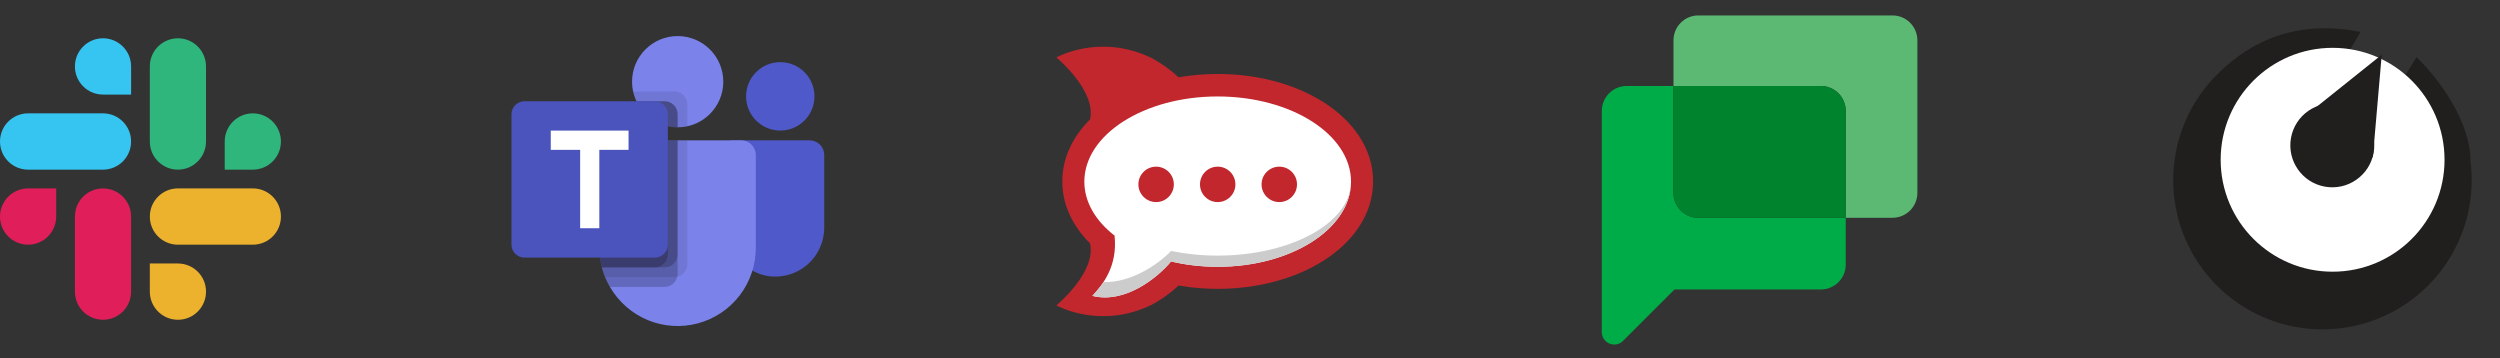 <svg width="328" height="47" viewBox="0 0 328 47" fill="none" xmlns="http://www.w3.org/2000/svg">
<rect x="0" y="0" width="328" height="47" fill="#333333" stroke="none"/>
<g clip-path="url(#clip0_0_825)">
<path fill-rule="evenodd" clip-rule="evenodd" d="M13.513 5.023C11.476 5.025 9.827 6.678 9.829 8.716C9.827 10.753 11.477 12.406 13.515 12.408H17.201V8.717C17.203 6.68 15.552 5.026 13.513 5.023C13.515 5.023 13.515 5.023 13.513 5.023V5.023ZM13.513 14.872H3.686C1.649 14.873 -0.001 16.526 6.51504e-05 18.564C-0.003 20.601 1.647 22.255 3.685 22.258H13.513C15.551 22.256 17.201 20.603 17.2 18.565C17.201 16.526 15.551 14.873 13.513 14.872Z" fill="#36C5F0"/>
<path fill-rule="evenodd" clip-rule="evenodd" d="M36.857 18.564C36.858 16.526 35.208 14.873 33.171 14.872C31.133 14.873 29.483 16.526 29.484 18.564V22.258H33.171C35.208 22.256 36.858 20.603 36.857 18.564ZM27.028 18.564V8.716C27.03 6.68 25.381 5.026 23.344 5.023C21.306 5.025 19.656 6.678 19.657 8.716V18.564C19.654 20.601 21.305 22.255 23.342 22.258C25.38 22.256 27.03 20.603 27.028 18.564Z" fill="#2EB67D"/>
<path fill-rule="evenodd" clip-rule="evenodd" d="M23.344 41.954C25.381 41.953 27.031 40.299 27.03 38.262C27.031 36.224 25.381 34.571 23.344 34.569H19.657V38.262C19.656 40.298 21.306 41.951 23.344 41.954ZM23.344 32.104H33.172C35.209 32.103 36.86 30.45 36.858 28.412C36.861 26.375 35.211 24.721 33.174 24.718H23.345C21.308 24.72 19.657 26.373 19.659 28.411C19.657 30.45 21.306 32.103 23.344 32.104Z" fill="#ECB22E"/>
<path fill-rule="evenodd" clip-rule="evenodd" d="M6.20648e-05 28.412C-0.001 30.449 1.649 32.103 3.686 32.104C5.724 32.103 7.374 30.449 7.373 28.412V24.72H3.686C1.649 24.721 -0.001 26.375 6.20648e-05 28.412ZM9.829 28.412V38.26C9.826 40.298 11.476 41.951 13.513 41.954C15.551 41.953 17.201 40.299 17.2 38.262V28.415C17.203 26.378 15.552 24.724 13.515 24.721C11.476 24.721 9.827 26.375 9.829 28.412C9.829 28.412 9.829 28.413 9.829 28.412Z" fill="#E01E5A"/>
</g>
<g clip-path="url(#clip1_0_825)">
<path d="M88.91 16.702C92.216 16.702 94.895 14.023 94.895 10.717C94.895 7.412 92.216 4.733 88.91 4.733C85.605 4.733 82.926 7.412 82.926 10.717C82.926 14.023 85.605 16.702 88.91 16.702Z" fill="#7B83EB"/>
<path opacity="0.1" d="M88.476 11.999H83.056L83.083 12.119L83.085 12.129L83.113 12.239C83.507 13.733 84.463 15.017 85.781 15.822C87.098 16.628 88.677 16.893 90.185 16.563V13.709C90.184 13.256 90.004 12.822 89.683 12.502C89.363 12.181 88.929 12.001 88.476 11.999Z" fill="black"/>
<path opacity="0.2" d="M87.196 13.282H83.498C83.983 14.305 84.749 15.17 85.706 15.775C86.664 16.38 87.773 16.702 88.906 16.702V14.991C88.904 14.538 88.724 14.104 88.403 13.784C88.083 13.464 87.649 13.283 87.196 13.282Z" fill="black"/>
<path d="M102.372 17.129C104.851 17.129 106.86 15.12 106.86 12.641C106.86 10.162 104.851 8.153 102.372 8.153C99.893 8.153 97.884 10.162 97.884 12.641C97.884 15.12 99.893 17.129 102.372 17.129Z" fill="#5059C9"/>
<path d="M106.216 18.411H96.135C95.918 18.411 95.709 18.498 95.555 18.651C95.401 18.805 95.315 19.014 95.315 19.232V29.631C95.287 31.137 95.777 32.605 96.703 33.792C97.629 34.979 98.935 35.812 100.402 36.151C101.336 36.347 102.302 36.332 103.229 36.107C104.157 35.883 105.023 35.454 105.764 34.853C106.506 34.252 107.103 33.492 107.514 32.631C107.925 31.769 108.138 30.827 108.139 29.872V20.335C108.139 19.825 107.936 19.335 107.576 18.974C107.215 18.614 106.726 18.411 106.216 18.411Z" fill="#5059C9"/>
<path d="M99.16 20.335V32.517C99.162 34.774 98.418 36.969 97.044 38.761C95.67 40.552 93.744 41.84 91.563 42.425C89.383 43.009 87.07 42.858 84.984 41.994C82.899 41.13 81.157 39.601 80.028 37.646C79.782 37.236 79.567 36.807 79.387 36.364C79.219 35.945 79.078 35.517 78.964 35.081C78.753 34.243 78.645 33.381 78.644 32.517V20.335C78.643 20.082 78.693 19.832 78.789 19.598C78.886 19.365 79.028 19.152 79.206 18.974C79.385 18.795 79.597 18.653 79.831 18.557C80.064 18.46 80.314 18.411 80.567 18.411H97.237C97.49 18.411 97.74 18.46 97.974 18.557C98.207 18.653 98.419 18.795 98.598 18.974C98.777 19.152 98.918 19.365 99.015 19.598C99.111 19.832 99.161 20.082 99.16 20.335Z" fill="#7B83EB"/>
<path opacity="0.2" d="M87.196 13.282H83.498C83.983 14.305 84.749 15.17 85.706 15.775C86.664 16.38 87.773 16.702 88.906 16.702V14.991C88.904 14.538 88.724 14.104 88.403 13.784C88.083 13.464 87.649 13.283 87.196 13.282Z" fill="black"/>
<path opacity="0.1" d="M90.184 18.411V34.658C90.184 35.045 90.052 35.419 89.809 35.72C89.567 36.021 89.228 36.23 88.851 36.312C88.73 36.348 88.605 36.365 88.479 36.364H79.387C79.219 35.945 79.078 35.517 78.964 35.081C78.753 34.243 78.645 33.381 78.644 32.517V20.335C78.643 20.082 78.693 19.832 78.789 19.598C78.886 19.365 79.028 19.152 79.206 18.974C79.385 18.795 79.597 18.653 79.831 18.557C80.064 18.46 80.314 18.411 80.567 18.411H90.184Z" fill="black"/>
<path opacity="0.2" d="M88.902 18.411V35.94C88.904 36.066 88.887 36.192 88.851 36.312C88.769 36.69 88.56 37.028 88.259 37.271C87.958 37.514 87.583 37.646 87.197 37.646H80.028C79.782 37.236 79.567 36.807 79.387 36.364C79.219 35.945 79.078 35.517 78.964 35.081C78.753 34.243 78.645 33.381 78.644 32.517V20.335C78.643 20.082 78.693 19.832 78.789 19.598C78.886 19.365 79.028 19.152 79.206 18.974C79.385 18.795 79.597 18.653 79.831 18.557C80.064 18.46 80.314 18.411 80.567 18.411H88.902Z" fill="black"/>
<path opacity="0.2" d="M88.902 18.411V33.376C88.9 33.827 88.72 34.26 88.4 34.579C88.081 34.899 87.648 35.079 87.197 35.081H78.964C78.753 34.243 78.645 33.381 78.644 32.517V20.335C78.643 20.082 78.693 19.832 78.789 19.598C78.886 19.365 79.028 19.152 79.206 18.974C79.385 18.795 79.597 18.653 79.831 18.557C80.064 18.46 80.314 18.411 80.567 18.411H88.902Z" fill="black"/>
<path opacity="0.2" d="M80.567 18.411C80.314 18.411 80.064 18.46 79.831 18.557C79.597 18.653 79.385 18.795 79.206 18.974C79.028 19.152 78.886 19.365 78.789 19.598C78.693 19.832 78.643 20.082 78.644 20.335V32.517C78.645 33.381 78.753 34.243 78.964 35.081H85.914C86.366 35.079 86.799 34.899 87.118 34.579C87.437 34.26 87.618 33.827 87.62 33.376V18.411H80.567Z" fill="black"/>
<path d="M68.813 13.282H85.911C86.365 13.282 86.799 13.462 87.12 13.782C87.44 14.103 87.621 14.538 87.621 14.991V32.089C87.621 32.543 87.44 32.977 87.12 33.298C86.799 33.619 86.365 33.799 85.911 33.799H68.813C68.359 33.799 67.925 33.619 67.604 33.298C67.284 32.977 67.103 32.543 67.103 32.089V14.991C67.103 14.538 67.284 14.103 67.604 13.782C67.925 13.462 68.359 13.282 68.813 13.282Z" fill="#4B53BC"/>
<path d="M82.466 19.661H78.632V29.945H76.116V19.661H72.259V17.135H82.466V19.661Z" fill="white"/>
</g>
<g clip-path="url(#clip2_0_825)">
<path d="M180.15 23.773C180.15 21.687 179.525 19.686 178.294 17.826C177.188 16.157 175.639 14.679 173.69 13.433C169.926 11.029 164.98 9.705 159.762 9.705C158.019 9.705 156.301 9.852 154.635 10.144C153.602 9.176 152.391 8.306 151.111 7.618C144.27 4.302 138.596 7.54 138.596 7.54C138.596 7.54 143.871 11.873 143.013 15.671C140.654 18.012 139.375 20.835 139.375 23.773C139.375 23.783 139.375 23.792 139.375 23.802C139.375 23.811 139.375 23.82 139.375 23.83C139.375 26.769 140.653 29.591 143.013 31.932C143.871 35.73 138.596 40.064 138.596 40.064C138.596 40.064 144.27 43.301 151.111 39.986C152.391 39.298 153.601 38.427 154.635 37.459C156.302 37.751 158.019 37.898 159.762 37.898C164.98 37.898 169.926 36.575 173.69 34.171C175.639 32.925 177.188 31.448 178.294 29.777C179.525 27.918 180.15 25.916 180.15 23.83C180.15 23.821 180.149 23.812 180.149 23.802L180.15 23.773Z" fill="#C1272D"/>
<path d="M159.759 12.655C169.421 12.655 177.253 17.658 177.253 23.83C177.253 30.001 169.421 35.004 159.759 35.004C157.608 35.004 155.548 34.755 153.644 34.302C151.71 36.629 147.454 39.864 143.32 38.819C144.665 37.374 146.657 34.934 146.231 30.914C143.753 28.986 142.266 26.519 142.266 23.83C142.265 17.658 150.098 12.655 159.759 12.655Z" fill="white"/>
<path d="M159.762 26.513C161.046 26.513 162.086 25.473 162.086 24.189C162.086 22.906 161.046 21.865 159.762 21.865C158.479 21.865 157.438 22.906 157.438 24.189C157.438 25.473 158.479 26.513 159.762 26.513ZM167.842 26.513C169.125 26.513 170.166 25.473 170.166 24.189C170.166 22.906 169.125 21.865 167.842 21.865C166.558 21.865 165.518 22.906 165.518 24.189C165.518 25.473 166.558 26.513 167.842 26.513ZM151.682 26.513C152.965 26.513 154.006 25.472 154.006 24.189C154.006 22.906 152.965 21.866 151.682 21.866C150.399 21.866 149.358 22.906 149.358 24.189C149.358 25.472 150.399 26.513 151.682 26.513Z" fill="#C1272D"/>
<path d="M159.759 33.534C157.608 33.534 155.548 33.318 153.644 32.925C151.936 34.706 148.418 37.1 144.772 37.012C144.292 37.74 143.77 38.335 143.32 38.819C147.454 39.864 151.71 36.629 153.644 34.302C155.548 34.755 157.608 35.004 159.759 35.004C169.343 35.004 177.126 30.08 177.25 23.977C177.126 29.267 169.343 33.534 159.759 33.534V33.534Z" fill="#CCCCCC"/>
</g>
<g clip-path="url(#clip3_0_825)">
<path d="M219.553 25.316V11.283H213.422C211.617 11.283 210.157 12.751 210.157 14.556V43.564C210.157 45.024 211.919 45.749 212.947 44.721L219.692 37.977H238.898C240.703 37.977 242.162 36.517 242.162 34.712V28.581H222.826C221.021 28.581 219.553 27.121 219.553 25.316Z" fill="#00AC47"/>
<path d="M248.294 2.025H222.827C221.022 2.025 219.562 3.484 219.562 5.289V11.283H238.898C240.703 11.283 242.163 12.742 242.163 14.547V28.572H248.294C250.099 28.572 251.559 27.113 251.559 25.308V5.289C251.559 3.484 250.099 2.025 248.294 2.025V2.025Z" fill="#5BB974"/>
<path d="M238.897 11.282H219.553V25.307C219.553 27.112 221.012 28.572 222.817 28.572H242.153V14.555C242.162 12.75 240.702 11.282 238.897 11.282Z" fill="#00832D"/>
</g>
<path d="M309.707 4.192C301.751 2.604 295.547 5.035 290.762 9.89C287.644 13.053 285.694 17.183 285.233 21.6C284.771 26.018 285.825 30.461 288.222 34.2C290.618 37.94 294.215 40.753 298.421 42.179C302.627 43.605 307.194 43.559 311.37 42.048C315.547 40.537 319.085 37.651 321.405 33.863C323.725 30.076 324.689 25.612 324.138 21.205C324.138 16.066 320.231 10.599 317.05 7.499L311.135 17.038C312.632 18.495 313.588 20.419 313.847 22.492C314.107 24.565 313.653 26.665 312.562 28.446C311.471 30.228 309.806 31.585 307.842 32.296C305.877 33.007 303.729 33.029 301.751 32.358C299.772 31.687 298.08 30.364 296.953 28.605C295.826 26.846 295.33 24.756 295.547 22.678C295.764 20.6 296.681 18.657 298.148 17.169C299.614 15.681 301.543 14.736 303.618 14.489L309.707 4.192Z" fill="#211F1E"/>
<circle cx="306.037" cy="20.961" r="14.686" fill="white"/>
<path d="M302.327 15.302L312.485 7.174L311.318 20.641L302.327 15.302Z" fill="#211F1E"/>
<circle cx="305.998" cy="19.068" r="5.507" transform="rotate(10.146 305.998 19.068)" fill="#211F1E"/>
<defs>
<clipPath id="clip0_0_825">
<rect width="36.857" height="36.931" fill="white" transform="translate(0 5.023)"/>
</clipPath>
<clipPath id="clip1_0_825">
<rect width="41.735" height="41.034" fill="white" transform="translate(66.857 3.023)"/>
</clipPath>
<clipPath id="clip2_0_825">
<rect width="41.565" height="35.563" fill="white" transform="translate(138.592 6.023)"/>
</clipPath>
<clipPath id="clip3_0_825">
<rect width="41.401" height="43.727" fill="white" transform="translate(210.157 2.023)"/>
</clipPath>
</defs>
</svg>
